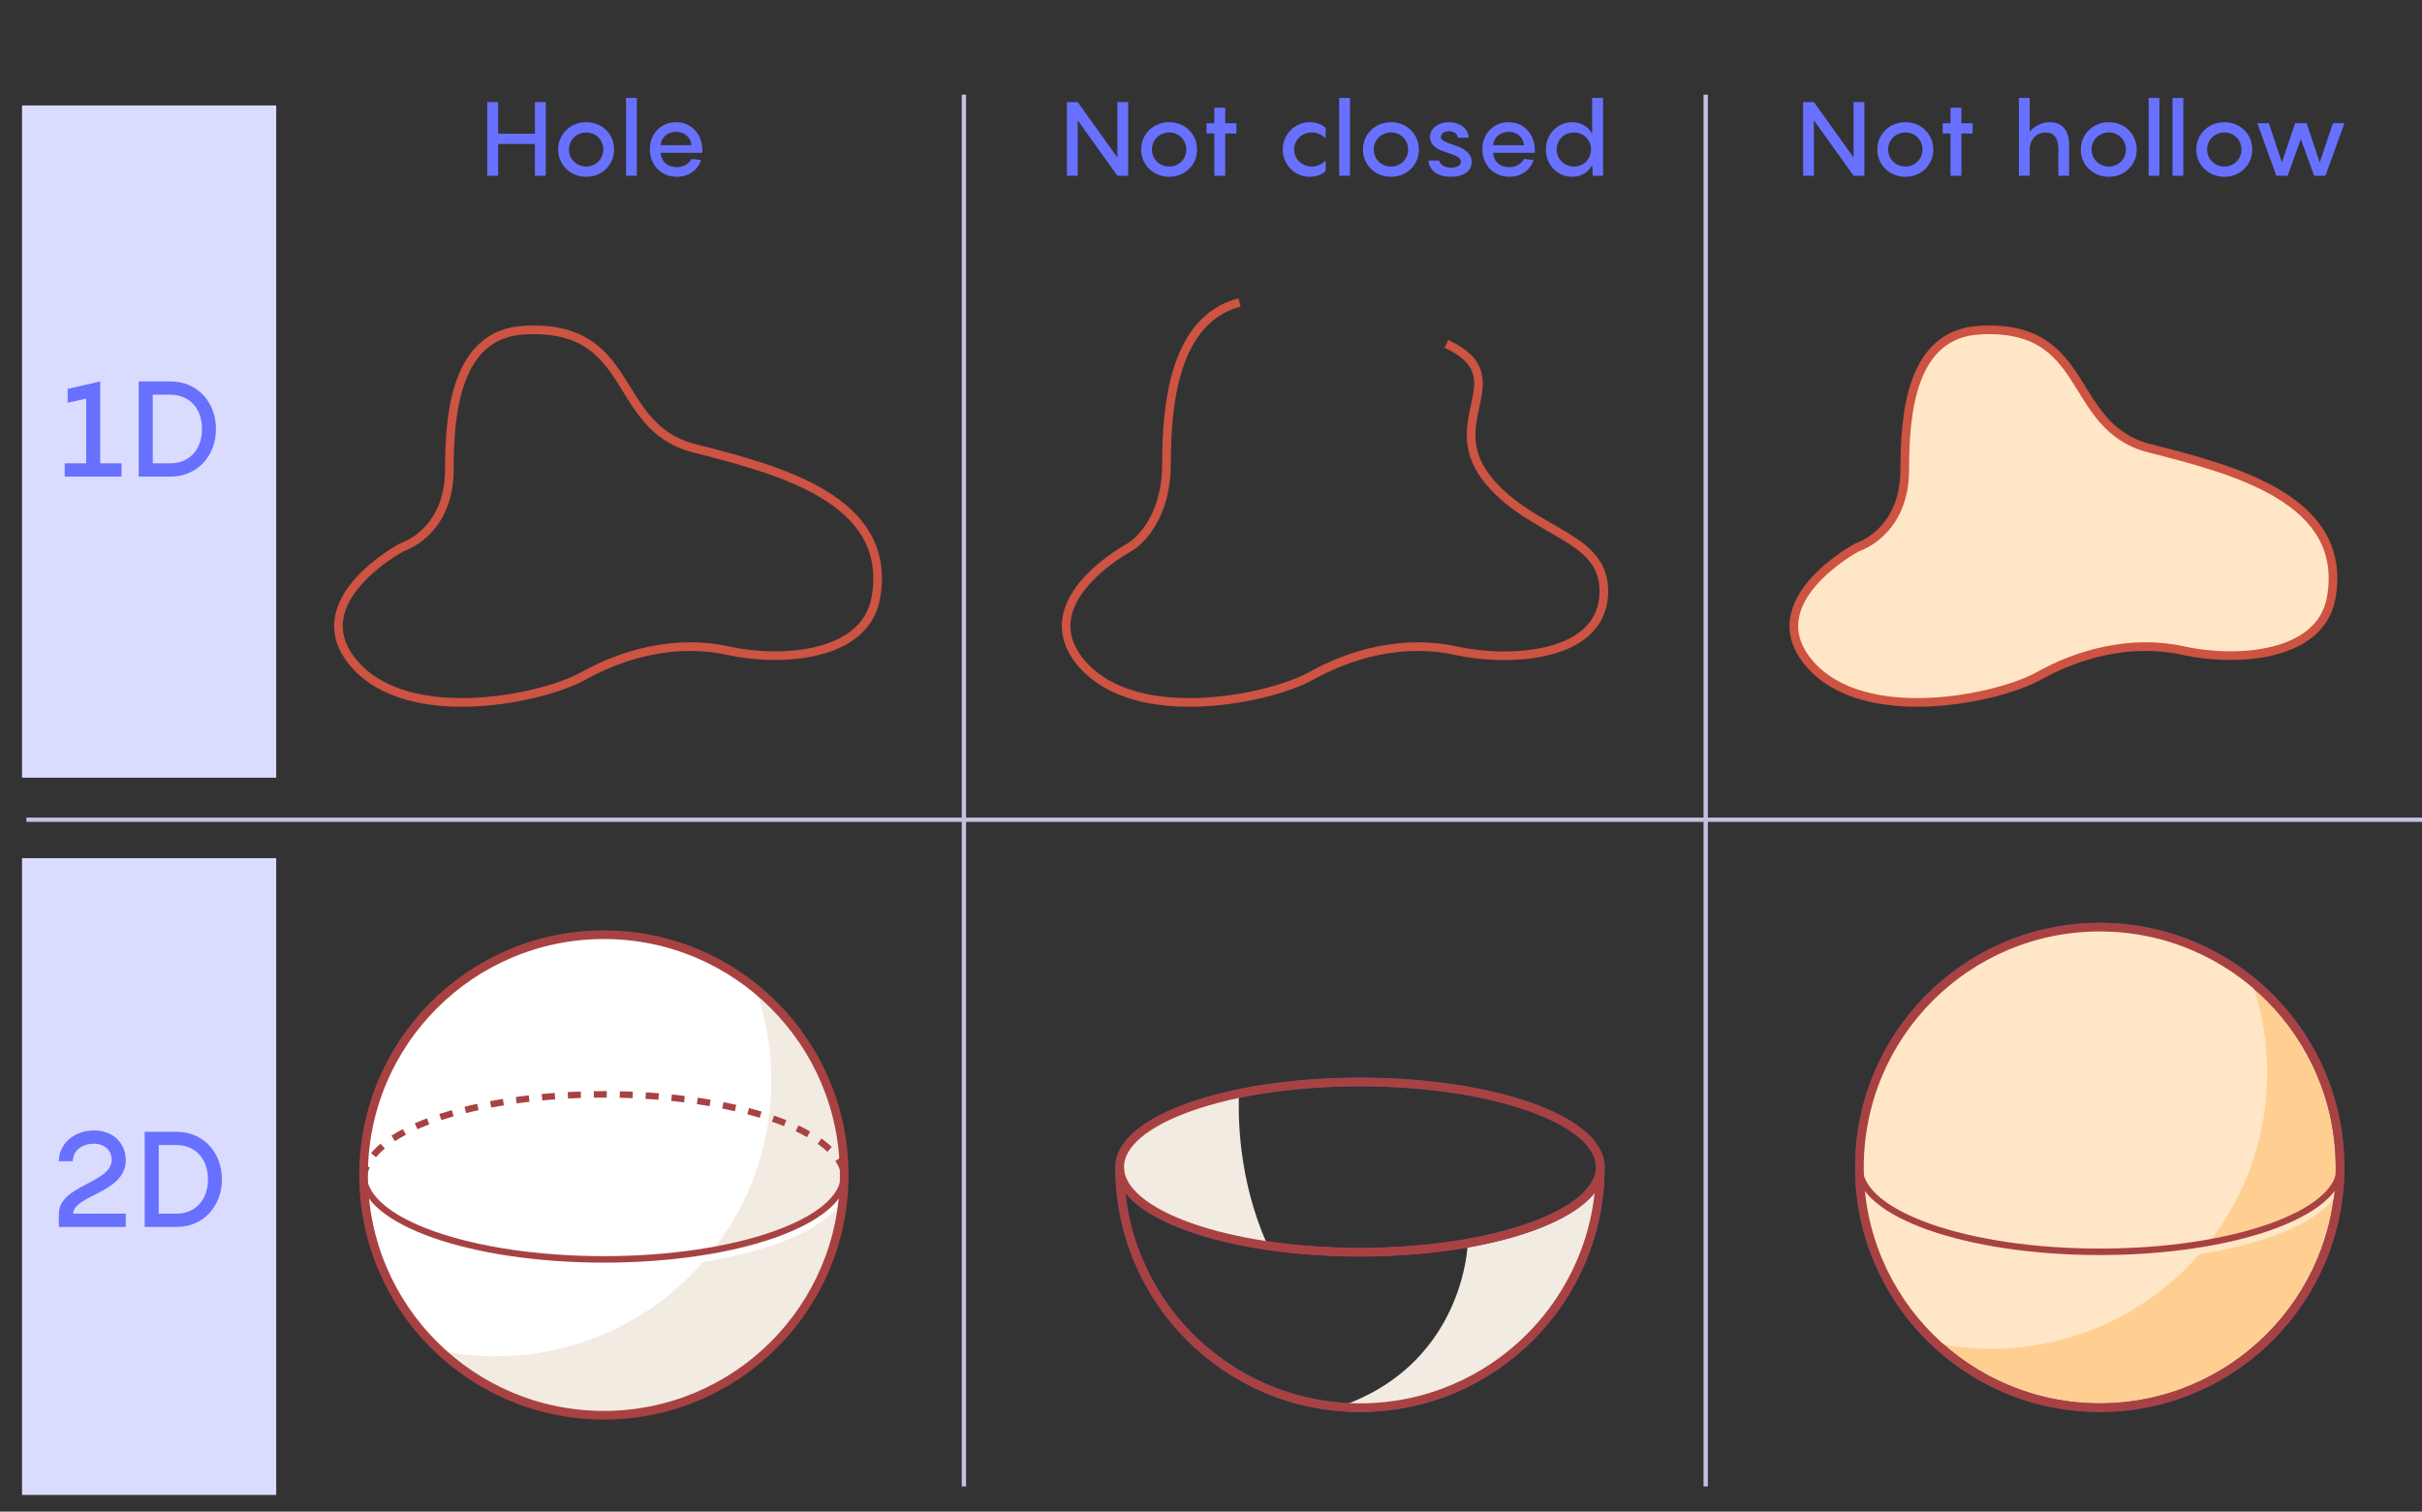 <?xml version="1.0" encoding="utf-8"?>
<!-- Generator: Adobe Illustrator 25.2.3, SVG Export Plug-In . SVG Version: 6.00 Build 0)  -->
<svg version="1.1" xmlns="http://www.w3.org/2000/svg" xmlns:xlink="http://www.w3.org/1999/xlink" x="0px" y="0px" width="560px"
	 height="349.578px" viewBox="0 0 560 349.578" style="enable-background:new 0 0 560 349.578;" xml:space="preserve">
<rect x="0" y="0" width="560" height="349.578" fill="#333333" stroke="none"/>
<style type="text/css">
	.st0{fill:#FFFFFF;}
	.st1{fill:none;stroke:#5D5D5D;stroke-miterlimit:10;}
	.st2{fill:#666666;}
	.st3{fill:#9A9A9A;}
	.st4{fill:#999999;}
	.st5{fill:none;}
	.st6{fill:#1A1A1A;}
	.st7{fill:#CCCCCC;}
	.st8{fill:#363636;}
	.st9{fill:#FFE6C6;stroke:#A84242;stroke-width:1.5;stroke-miterlimit:10;}
	.st10{fill:none;stroke:#A84242;stroke-width:1.5;stroke-miterlimit:10;}
	.st11{fill:#DADCFF;}
	.st12{fill:#DADAF0;stroke:#4300B2;stroke-miterlimit:10;}
	.st13{fill:#C0C0E5;stroke:#4300B2;stroke-miterlimit:10;}
	.st14{fill:#4300B2;}
	.st15{fill:none;stroke:#4300B2;stroke-miterlimit:10;}
	.st16{fill:none;stroke:#4300B2;stroke-width:1.5;stroke-miterlimit:10;stroke-dasharray:5,5;}
	.st17{fill:#FFCF92;stroke:#A84242;stroke-width:1.5;stroke-miterlimit:10;}
	.st18{fill:none;stroke:#A84242;stroke-width:1.5;stroke-miterlimit:10;stroke-dasharray:5,5;}
	.st19{fill:none;stroke:#C4C0DF;stroke-miterlimit:10;}
	.st20{fill:none;stroke:#CD5342;stroke-width:2;stroke-miterlimit:10;}
	.st21{fill:#FFE6C6;stroke:#CD5342;stroke-width:2;stroke-miterlimit:10;}
	.st22{fill:#6870FF;}
	.st23{fill:#FFCF92;stroke:#713FC5;stroke-width:2;stroke-miterlimit:10;}
	.st24{clip-path:url(#SVGID_2_);fill:#FFE6C6;}
	.st25{fill:none;stroke:#FFE6C6;stroke-width:1.5;stroke-miterlimit:10;}
	.st26{fill:none;stroke:#A84242;stroke-width:2;stroke-miterlimit:10;}
	.st27{fill:none;stroke:#713FC5;stroke-width:2;stroke-miterlimit:10;}
	.st28{clip-path:url(#SVGID_4_);fill:#F2EBE1;}
	.st29{clip-path:url(#SVGID_6_);fill:#F2EBE1;}
	.st30{fill:#FFF0DB;}
	.st31{fill:#4D55A7;}
	.st32{fill:#FC8040;}
	.st33{fill:none;stroke:#B8BCFF;stroke-width:3;stroke-miterlimit:10;}
	.st34{fill:#B8BCFF;}
	.st35{fill:#EB6643;}
	.st36{fill:#ECEDFF;}
	.st37{fill:#CD5342;}
	.st38{fill:#B1B1DF;stroke:#713FC5;stroke-width:1.5;stroke-miterlimit:10;}
	.st39{fill:#7A7AC8;}
	.st40{fill:none;stroke:#EB6643;stroke-width:3.521;stroke-miterlimit:10;}
	.st41{fill:none;stroke:#A84242;stroke-width:1.5;stroke-miterlimit:10;stroke-dasharray:3,3;}
	.st42{fill:#FFA043;stroke:#A84242;stroke-width:1.5;stroke-miterlimit:10;}
	.st43{fill:none;stroke:#713FC5;stroke-width:1.5;stroke-miterlimit:10;stroke-dasharray:3,3;}
	.st44{fill:none;stroke:#FBB03B;stroke-width:3;stroke-miterlimit:10;}
	.st45{fill:#FBB03B;}
	.st46{fill:#FDE3AD;}
	.st47{fill:#F7931E;}
	.st48{fill:#F2EBE1;}
	.st49{clip-path:url(#SVGID_8_);fill:#FFFFFF;}
	.st50{fill:none;stroke:#FFFFFF;stroke-width:1.5;stroke-miterlimit:10;}
	.st51{clip-path:url(#SVGID_10_);fill:#FFE6C6;}
	.st52{clip-path:url(#SVGID_12_);fill:#F2EBE1;}
	.st53{clip-path:url(#SVGID_14_);fill:#F2EBE1;}
	.st54{fill:none;stroke:#EB6643;stroke-width:3;stroke-miterlimit:10;}
	.st55{clip-path:url(#SVGID_16_);fill:#FFFFFF;}
</style>
<g id="Back">
</g>
<g id="STYLES_and_NOTES">
</g>
<g id="Infog">
</g>
<g id="Layer_1">
	<rect x="5.094" y="24.385" class="st11" width="58.768" height="155.459"/>
	<rect x="5.094" y="198.454" class="st11" width="58.768" height="147.262"/>
	<line class="st19" x1="6.111" y1="189.567" x2="564.466" y2="189.567"/>
	<line class="st19" x1="222.865" y1="21.891" x2="222.865" y2="343.754"/>
	<line class="st19" x1="394.383" y1="21.891" x2="394.383" y2="343.754"/>
	<path class="st20" d="M92.905,126.572c0,0-23.624,12.574-10.879,27.074
		c12.744,14.5,43.569,7.872,52.832,2.688c9.264-5.184,21.411-8.519,33.454-5.867
		c12.043,2.651,31.758,1.596,34.2-12.258c4.027-22.853-22.649-29.597-42.054-34.557
		s-13.091-28.772-39.274-27.309c-15.69,0.877-17.281,19.018-17.281,32.185
		C103.902,123.288,92.905,126.572,92.905,126.572z"/>
	<path class="st20" d="M286.593,69.948c-15.193,3.939-16.881,23.972-16.881,37.139
		c0,14.759-8.558,19.485-8.558,19.485s-23.624,12.574-10.88,27.074
		c12.744,14.5,43.569,7.872,52.832,2.688c9.264-5.184,21.411-8.519,33.454-5.867
		s32.858,1.745,34.2-12.258c1.364-14.241-15.517-14.241-26.208-26.62
		c-12.243-14.176,6.752-24.196-10.129-32.074"/>
	<path class="st21" d="M429.411,126.572c0,0-23.624,12.574-10.88,27.074
		c12.744,14.5,43.569,7.872,52.832,2.688c9.264-5.184,21.411-8.519,33.454-5.867
		c12.043,2.651,31.758,1.596,34.2-12.258c4.027-22.853-22.649-29.597-42.054-34.557
		c-19.405-4.96-13.091-28.772-39.274-27.309c-15.69,0.877-17.281,19.018-17.281,32.185
		C440.408,123.288,429.411,126.572,429.411,126.572z"/>
	<g>
		<path class="st22" d="M28.105,107.149v3.069H14.958v-3.069h4.961V92.173l-4.279,0.961v-3.194l7.534-1.736
			v18.945H28.105z"/>
		<path class="st22" d="M49.93,99.211c0,6.17-4.248,11.007-10.512,11.007H32.071V88.204h7.348
			C45.682,88.204,49.93,93.041,49.93,99.211z M46.705,99.211c0-4.961-3.132-7.938-7.287-7.938h-4.093
			v15.875h4.093C43.574,107.149,46.705,104.172,46.705,99.211z"/>
	</g>
	<g>
		<path class="st22" d="M126.198,23.604v17.041h-2.521v-7.345h-8.497v7.345h-2.52v-17.041h2.52v7.321h8.497
			v-7.321H126.198z"/>
		<path class="st22" d="M129.052,34.573c0-3.48,2.736-6.312,6.505-6.312c3.72,0,6.433,2.833,6.433,6.312
			c0,3.48-2.713,6.313-6.433,6.313C131.788,40.886,129.052,38.053,129.052,34.573z M139.494,34.573
			c0-2.16-1.681-3.936-3.937-3.936c-2.305,0-4.009,1.776-4.009,3.936
			c0,2.161,1.704,3.937,4.009,3.937C137.813,38.509,139.494,36.733,139.494,34.573z"/>
		<path class="st22" d="M147.245,40.645h-2.496V22.644h2.496V40.645z"/>
		<path class="st22" d="M162.39,35.341h-9.649c0.072,1.873,1.464,3.312,3.792,3.312
			c1.753,0,2.856-0.96,3.36-1.896l2.185,0.24c-0.408,1.68-2.304,3.889-5.568,3.889
			c-3.696,0-6.265-2.76-6.265-6.385c0-3.384,2.424-6.241,6.072-6.241
			c3.744,0,6.073,3,6.073,6.457V35.341z M152.741,33.589h7.129
			c-0.096-1.632-1.44-3.096-3.553-3.096C154.277,30.492,152.836,31.885,152.741,33.589z"/>
	</g>
	<g>
		<path class="st22" d="M260.849,23.604v17.041h-2.496l-9.169-12.817v12.817h-2.496v-17.041h2.496
			l9.169,12.817V23.604H260.849z"/>
		<path class="st22" d="M263.848,34.573c0-3.48,2.736-6.312,6.505-6.312c3.72,0,6.433,2.833,6.433,6.312
			c0,3.48-2.713,6.313-6.433,6.313C266.584,40.886,263.848,38.053,263.848,34.573z M274.289,34.573
			c0-2.16-1.681-3.936-3.937-3.936c-2.305,0-4.009,1.776-4.009,3.936
			c0,2.161,1.704,3.937,4.009,3.937C272.609,38.509,274.289,36.733,274.289,34.573z"/>
		<path class="st22" d="M285.88,30.876h-2.592v9.769h-2.521v-9.769h-1.8v-2.376h1.8v-3.6h2.521v3.6
			h2.592V30.876z"/>
		<path class="st22" d="M303.232,30.637c-2.064,0-4.008,1.632-4.008,3.936s1.943,3.937,4.008,3.937
			c1.248,0,2.328-0.456,3.288-1.392v2.424c-0.863,0.816-2.112,1.344-3.672,1.344
			c-3.576,0-6.265-2.88-6.265-6.313c0-3.408,2.688-6.312,6.265-6.312c1.56,0,2.809,0.528,3.672,1.344
			v2.4C305.56,31.069,304.48,30.637,303.232,30.637z"/>
		<path class="st22" d="M312.136,40.645h-2.496V22.644h2.496V40.645z"/>
		<path class="st22" d="M315.136,34.573c0-3.48,2.736-6.312,6.505-6.312c3.72,0,6.433,2.833,6.433,6.312
			c0,3.48-2.713,6.313-6.433,6.313C317.872,40.886,315.136,38.053,315.136,34.573z M325.578,34.573
			c0-2.16-1.681-3.936-3.937-3.936c-2.305,0-4.009,1.776-4.009,3.936
			c0,2.161,1.704,3.937,4.009,3.937C323.897,38.509,325.578,36.733,325.578,34.573z"/>
		<path class="st22" d="M332.751,37.117c0.24,0.984,1.248,1.656,2.809,1.656
			c1.224,0,2.208-0.48,2.208-1.344c0-1.152-1.104-1.416-3.601-2.28
			c-1.92-0.624-3.528-1.56-3.528-3.528c0-2.088,2.112-3.36,4.297-3.36
			c2.808,0,4.536,1.584,4.656,3.577h-2.521c-0.096-1.008-1.104-1.488-2.04-1.488
			c-0.888,0-1.872,0.432-1.872,1.272c0,0.96,1.032,1.176,3.528,2.112
			c2.473,0.864,3.601,2.064,3.601,3.744c0,2.16-2.089,3.409-4.776,3.409
			c-2.929,0-5.017-1.272-5.257-3.769H332.751z"/>
		<path class="st22" d="M354.881,35.341h-9.649c0.072,1.873,1.464,3.312,3.793,3.312
			c1.752,0,2.855-0.96,3.359-1.896l2.185,0.24c-0.408,1.68-2.304,3.889-5.568,3.889
			c-3.696,0-6.265-2.76-6.265-6.385c0-3.384,2.424-6.241,6.072-6.241
			c3.744,0,6.073,3,6.073,6.457V35.341z M345.232,33.589h7.129
			c-0.096-1.632-1.44-3.096-3.553-3.096C346.768,30.492,345.328,31.885,345.232,33.589z"/>
		<path class="st22" d="M363.52,28.26c2.184,0,3.912,1.2,4.608,2.736v-8.353h2.521v18.001h-2.377
			l-0.144-2.52c-0.696,1.56-2.425,2.76-4.608,2.76c-3.48,0-6.097-2.833-6.097-6.313
			C357.423,31.093,360.039,28.26,363.52,28.26z M363.928,38.509c2.256,0,3.937-1.776,3.937-3.937
			c0-2.16-1.681-3.936-3.937-3.936c-2.305,0-4.009,1.776-4.009,3.936
			C359.919,36.733,361.623,38.509,363.928,38.509z"/>
	</g>
	<g>
		<path class="st22" d="M431.064,23.604v17.041h-2.496l-9.168-12.817v12.817h-2.496v-17.041h2.496
			l9.168,12.817V23.604H431.064z"/>
		<path class="st22" d="M434.064,34.573c0-3.48,2.736-6.312,6.504-6.312c3.721,0,6.434,2.833,6.434,6.312
			c0,3.48-2.713,6.313-6.434,6.313C436.8,40.886,434.064,38.053,434.064,34.573z M444.505,34.573
			c0-2.16-1.682-3.936-3.938-3.936c-2.305,0-4.008,1.776-4.008,3.936
			c0,2.161,1.703,3.937,4.008,3.937C442.824,38.509,444.505,36.733,444.505,34.573z"/>
		<path class="st22" d="M456.095,30.876h-2.592v9.769h-2.52v-9.769h-1.801v-2.376h1.801v-3.6h2.52v3.6
			h2.592V30.876z"/>
		<path class="st22" d="M478.415,33.517v7.128h-2.496v-6.024c0-2.928-1.176-3.984-2.928-3.984
			c-2.377,0-3.576,1.872-3.697,3.672v6.336h-2.496V22.644h2.496v7.776
			c1.152-1.224,2.713-2.16,4.656-2.16C476.808,28.26,478.415,30.133,478.415,33.517z"/>
		<path class="st22" d="M481.103,34.573c0-3.48,2.736-6.312,6.506-6.312c3.719,0,6.432,2.833,6.432,6.312
			c0,3.48-2.713,6.313-6.432,6.313C483.839,40.886,481.103,38.053,481.103,34.573z M491.544,34.573
			c0-2.16-1.68-3.936-3.936-3.936c-2.305,0-4.01,1.776-4.01,3.936
			c0,2.161,1.705,3.937,4.01,3.937C489.865,38.509,491.544,36.733,491.544,34.573z"/>
		<path class="st22" d="M499.296,40.645h-2.496V22.644h2.496V40.645z"/>
		<path class="st22" d="M504.816,40.645h-2.496V22.644h2.496V40.645z"/>
		<path class="st22" d="M507.816,34.573c0-3.48,2.736-6.312,6.504-6.312c3.721,0,6.434,2.833,6.434,6.312
			c0,3.48-2.713,6.313-6.434,6.313C510.552,40.886,507.816,38.053,507.816,34.573z M518.257,34.573
			c0-2.16-1.682-3.936-3.938-3.936c-2.305,0-4.008,1.776-4.008,3.936
			c0,2.161,1.703,3.937,4.008,3.937C516.576,38.509,518.257,36.733,518.257,34.573z"/>
		<path class="st22" d="M542.066,28.5l-4.393,12.145h-2.617l-3.072-8.473l-3.047,8.473h-2.617
			l-4.393-12.145h2.664l3.025,9.049l3.049-9.049h2.664l3.023,9.049l3.049-9.049H542.066z"/>
	</g>
	<g>
		<path class="st22" d="M16.927,280.676h12.154v3.069H13.61v-3.069c0-6.604,12.216-7.069,12.216-12.434
			c0-2.171-1.644-3.752-4.093-3.752c-2.884,0-4.898,1.706-4.898,4.062h-3.225
			c0-3.969,3.441-7.131,8.154-7.131c4.154,0,7.317,2.729,7.317,6.914
			C29.081,275.901,16.927,276.397,16.927,280.676z"/>
		<path class="st22" d="M51.309,272.739c0,6.17-4.248,11.007-10.512,11.007H33.45v-22.014h7.348
			C47.061,261.732,51.309,266.568,51.309,272.739z M48.084,272.739c0-4.961-3.132-7.938-7.287-7.938
			h-4.093v15.875h4.093C44.953,280.676,48.084,277.699,48.084,272.739z"/>
	</g>
	<g>
		<circle class="st23" cx="485.488" cy="269.972" r="55.563"/>
		<g>
			<defs>
				<circle id="SVGID_1_" cx="485.488" cy="269.972" r="55.563"/>
			</defs>
			<clipPath id="SVGID_2_">
				<use xlink:href="#SVGID_1_"  style="overflow:visible;"/>
			</clipPath>
			<circle class="st24" cx="460.448" cy="248.137" r="63.752"/>
		</g>
		<path class="st25" d="M541.051,271.535c0,10.782-24.876,19.522-55.563,19.522s-55.563-8.74-55.563-19.522"
			/>
		<path class="st10" d="M541.051,269.972c0,10.782-24.876,19.522-55.563,19.522s-55.563-8.74-55.563-19.522"
			/>
		<circle class="st26" cx="485.488" cy="269.972" r="55.563"/>
	</g>
	<g>
		<path class="st27" d="M370.01,269.972c0,30.686-24.876,55.563-55.563,55.563s-55.563-24.876-55.563-55.563
			"/>
		<g>
			<defs>
				<path id="SVGID_3_" d="M370.01,269.972c0,30.686-24.876,55.563-55.563,55.563
					s-55.563-24.876-55.563-55.563H370.01z"/>
			</defs>
			<clipPath id="SVGID_4_">
				<use xlink:href="#SVGID_3_"  style="overflow:visible;"/>
			</clipPath>
			<path class="st28" d="M339.368,287.425c0,0-0.724,35.702-42.505,40.767l6.33,10.973l76.387-13.927
				l-9.528-52.278c-2.52,2.742-6.958,6.889-13.589,10.082
				C349.482,286.404,343.156,287.222,339.368,287.425z"/>
		</g>
		<ellipse class="st27" cx="314.447" cy="269.896" rx="55.563" ry="19.681"/>
		<g>
			<defs>
				<ellipse id="SVGID_5_" cx="314.447" cy="269.896" rx="55.563" ry="19.681"/>
			</defs>
			<clipPath id="SVGID_6_">
				<use xlink:href="#SVGID_5_"  style="overflow:visible;"/>
			</clipPath>
			<path class="st29" d="M286.54,252.096c0,0-4.407,50.081,39.264,66.107l-70.514-37.26l-2.003-30.049
				l30.85-12.019l9.616,2.805L286.54,252.096z"/>
		</g>
		<ellipse class="st26" cx="314.447" cy="269.896" rx="55.563" ry="19.681"/>
		<path class="st26" d="M370.01,269.972c0,30.686-24.876,55.563-55.563,55.563s-55.563-24.876-55.563-55.563
			"/>
	</g>
	<g>
		<g>
			<circle class="st48" cx="139.626" cy="271.725" r="55.563"/>
			<g>
				<defs>
					<circle id="SVGID_7_" cx="139.626" cy="271.725" r="55.563"/>
				</defs>
				<clipPath id="SVGID_8_">
					<use xlink:href="#SVGID_7_"  style="overflow:visible;"/>
				</clipPath>
				<circle class="st49" cx="114.585" cy="249.89" r="63.752"/>
			</g>
			<path class="st50" d="M195.188,273.288c0,10.782-24.876,19.522-55.563,19.522s-55.563-8.74-55.563-19.522"
				/>
			<path class="st10" d="M195.188,271.725c0,10.782-24.876,19.522-55.563,19.522s-55.563-8.74-55.563-19.522"
				/>
			<circle class="st26" cx="139.626" cy="271.725" r="55.563"/>
		</g>
		<path class="st41" d="M84.165,272.602c0-10.782,24.876-19.522,55.563-19.522s55.563,8.74,55.563,19.522"/>
	</g>
</g>
<g id="_nexus">
</g>
</svg>
